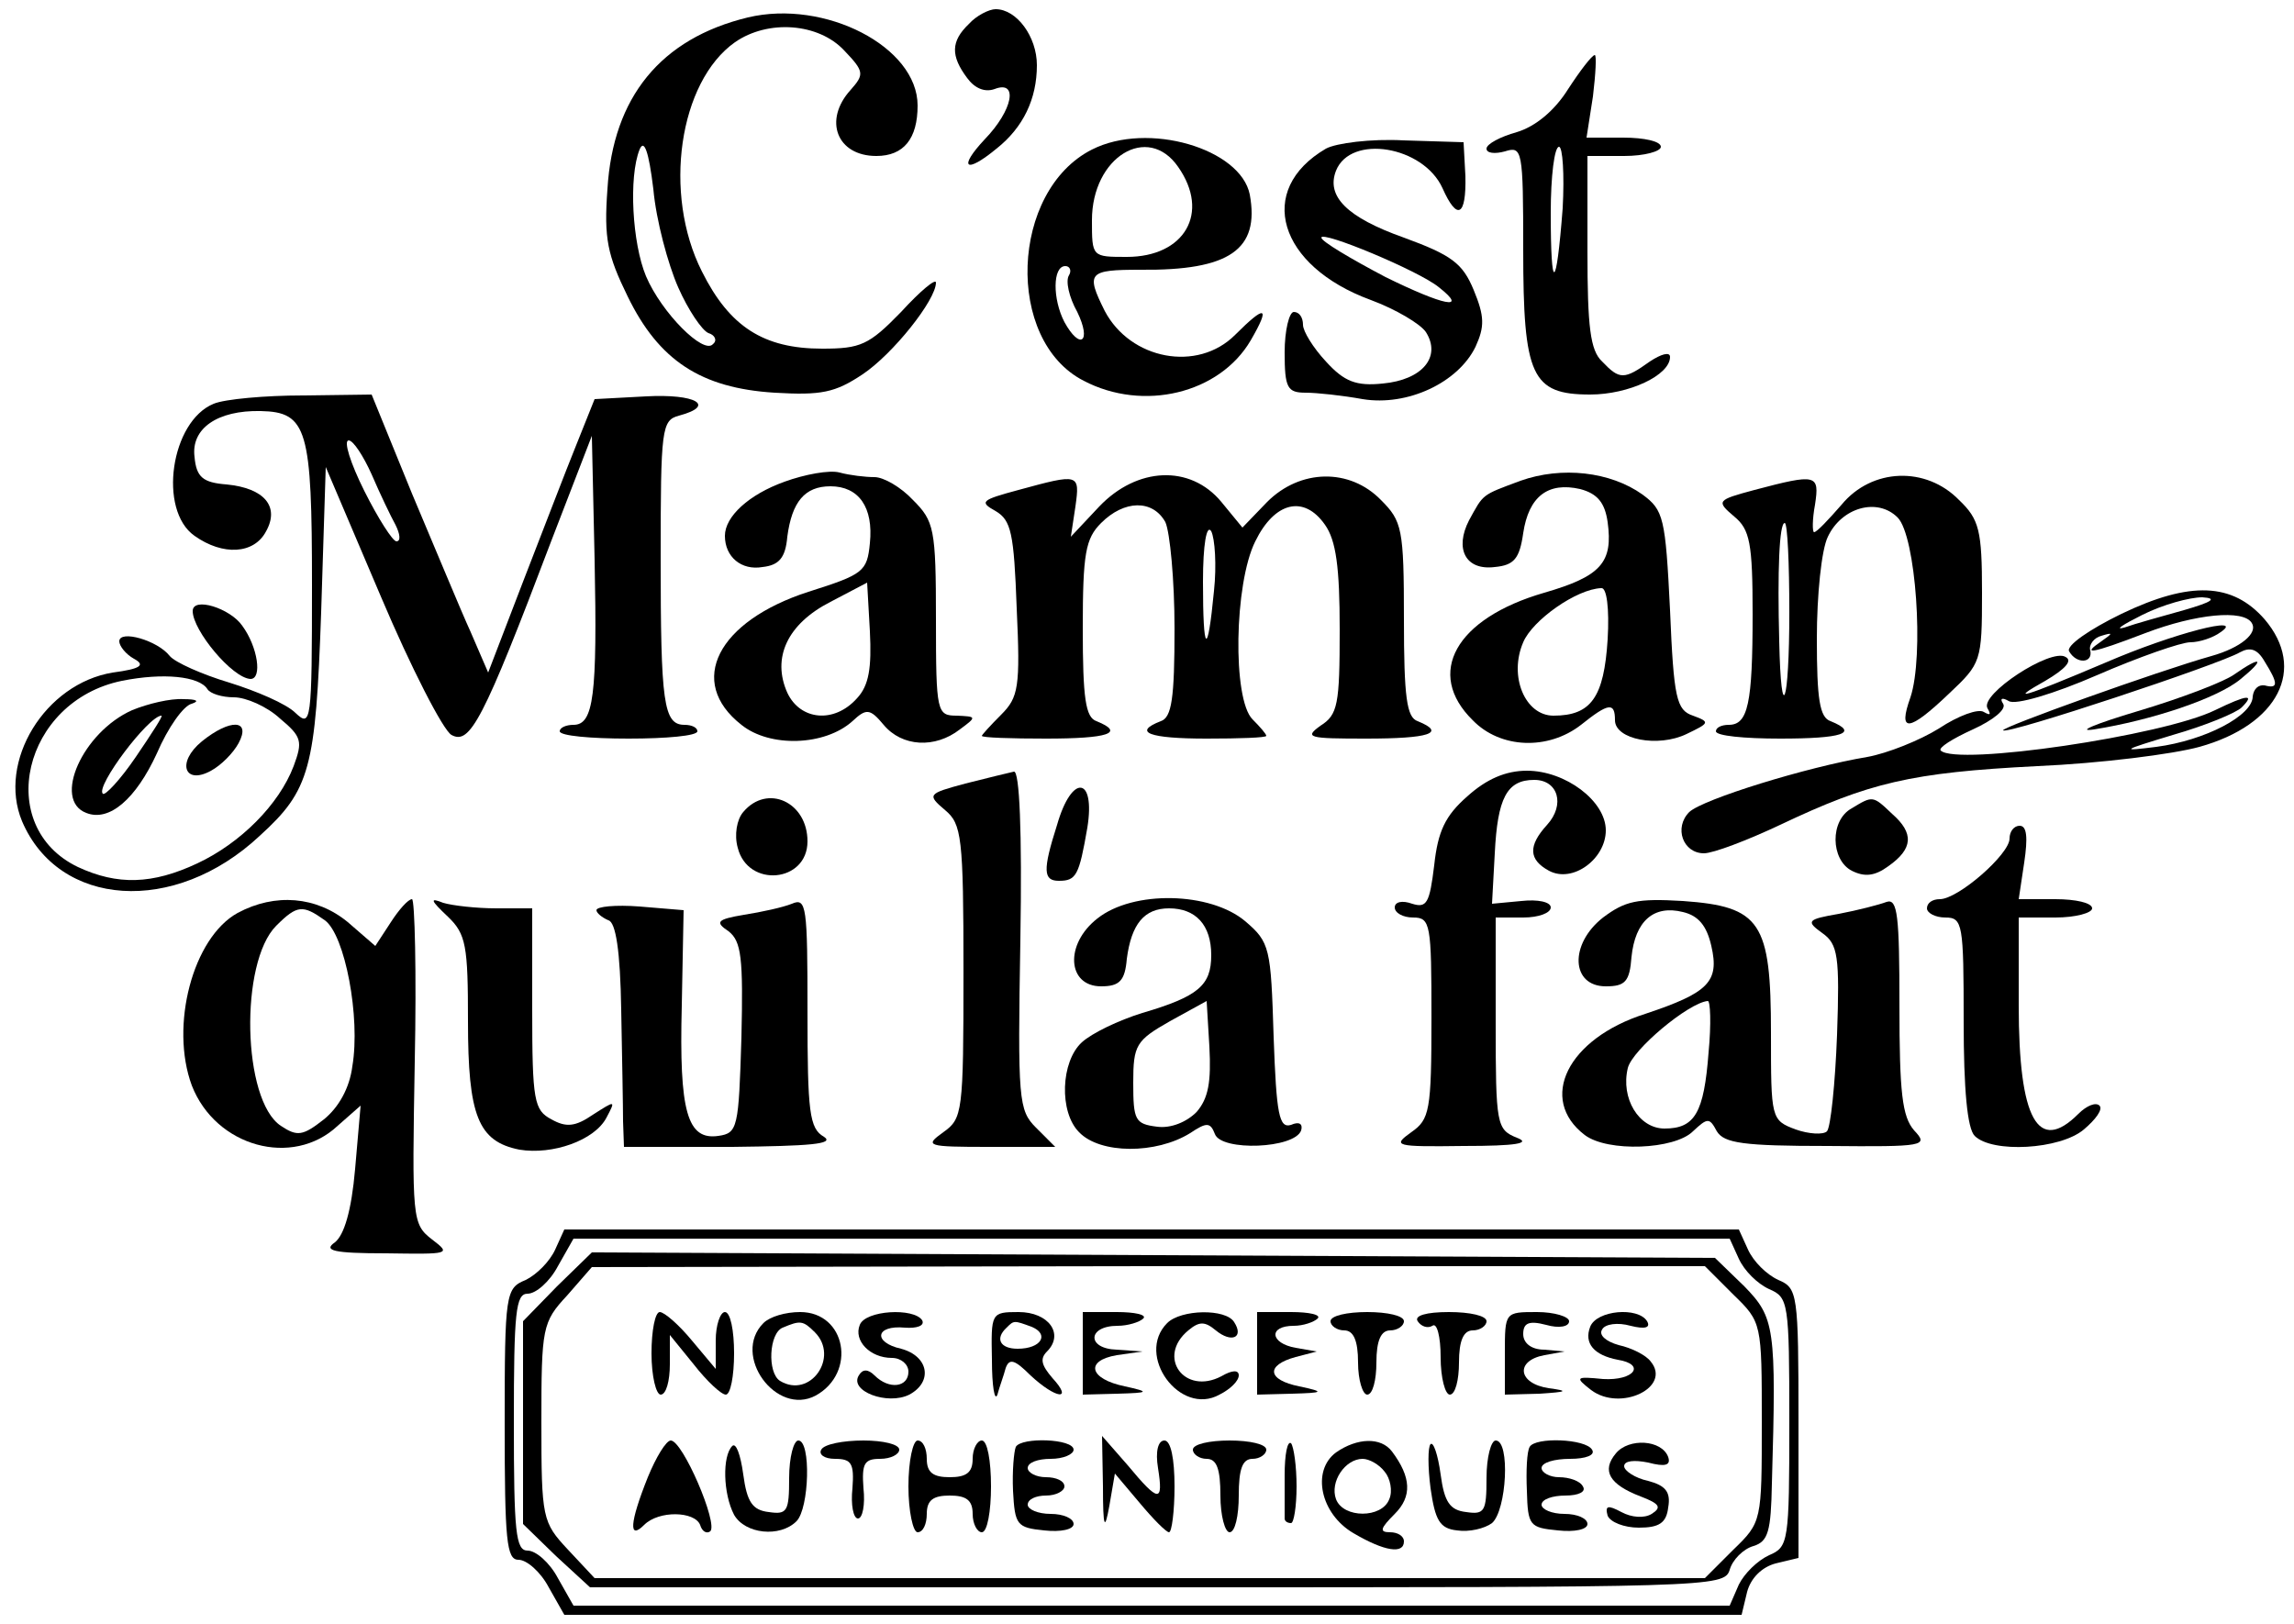 <?xml version="1.0" encoding="UTF-8" standalone="no"?> <svg xmlns="http://www.w3.org/2000/svg" version="1.0" width="250pt" height="177pt" viewBox="0 0 250 177" preserveAspectRatio="xMidYMid meet"><g transform="translate(0,177) scale(0.1,-0.1)" fill="#000000" stroke="none"><path d="M815 1751 c-95 -23 -147 -87 -153 -187 -4 -54 0 -72 22 -117 34 -70 80 -100 160 -105 51 -3 66 0 96 20 33 22 80 81 80 100 0 5 -17 -9 -38 -32 -35 -36 -44 -40 -86 -40 -64 0 -101 24 -131 84 -43 85 -25 207 36 250 36 25 91 21 119 -9 22 -23 22 -26 7 -43 -30 -33 -15 -72 28 -72 30 0 45 19 45 55 0 64 -101 116 -185 96z m-76 -294 c11 -25 26 -47 33 -50 7 -2 10 -8 5 -12 -10 -12 -56 34 -73 74 -15 36 -19 108 -7 138 5 12 10 -2 15 -43 3 -34 16 -82 27 -107z"></path><path d="M1056 1744 c-20 -19 -20 -35 -2 -59 8 -11 19 -16 30 -12 26 10 20 -23 -11 -55 -29 -31 -21 -38 13 -10 29 23 44 54 44 91 0 31 -22 61 -45 61 -7 0 -21 -7 -29 -16z"></path><path d="M1709 1673 c-15 -24 -36 -41 -56 -47 -18 -5 -33 -13 -33 -18 0 -5 9 -6 20 -3 19 6 20 2 20 -107 0 -138 9 -158 73 -158 42 0 87 21 87 41 0 6 -10 3 -22 -5 -28 -20 -33 -20 -52 0 -13 12 -16 38 -16 120 l0 104 40 0 c22 0 40 5 40 10 0 6 -18 10 -41 10 l-40 0 7 45 c3 25 4 45 2 45 -3 0 -16 -17 -29 -37z m-6 -130 c-7 -91 -13 -93 -13 -5 0 40 4 72 9 72 4 0 6 -30 4 -67z"></path><path d="M1190 1607 c-89 -45 -95 -208 -9 -252 65 -34 148 -14 182 44 22 38 16 39 -17 6 -41 -41 -114 -27 -142 26 -21 42 -18 45 39 45 97 -1 130 22 119 82 -10 50 -111 80 -172 49z m94 -19 c35 -50 7 -98 -56 -98 -38 0 -38 0 -38 40 0 69 61 106 94 58z m-119 -118 c-4 -6 0 -24 9 -40 16 -33 3 -42 -14 -11 -13 25 -13 61 1 61 5 0 7 -5 4 -10z"></path><path d="M1445 1608 c-77 -45 -52 -128 49 -165 27 -10 54 -26 60 -35 17 -27 -4 -52 -47 -56 -29 -3 -42 2 -62 24 -14 15 -25 33 -25 40 0 8 -4 14 -10 14 -5 0 -10 -20 -10 -44 0 -39 3 -44 23 -44 12 0 40 -3 62 -7 49 -8 104 18 123 57 10 22 10 33 -2 62 -12 29 -24 38 -76 57 -62 22 -85 45 -74 73 16 40 95 27 116 -19 16 -36 26 -31 25 13 l-2 37 -65 2 c-36 2 -74 -3 -85 -9z m123 -151 c33 -26 5 -20 -58 11 -38 20 -70 39 -70 43 0 8 106 -36 128 -54z"></path><path d="M233 1330 c-47 -19 -61 -116 -21 -144 31 -22 65 -20 78 5 15 27 -2 47 -43 51 -26 2 -33 8 -35 30 -4 31 25 51 72 50 51 -1 56 -20 56 -190 0 -150 -1 -155 -18 -139 -10 10 -43 24 -72 33 -30 9 -59 22 -65 29 -13 17 -55 29 -55 16 0 -5 7 -14 16 -19 13 -7 7 -11 -23 -15 -74 -12 -126 -97 -99 -162 40 -94 166 -103 259 -16 55 50 61 73 67 244 l5 158 60 -141 c33 -78 68 -146 77 -151 20 -11 34 14 109 212 l44 114 3 -135 c3 -148 -1 -180 -23 -180 -8 0 -15 -3 -15 -7 0 -5 34 -8 75 -8 41 0 75 3 75 8 0 4 -6 7 -14 7 -23 0 -26 24 -26 182 0 141 1 150 20 155 41 11 18 24 -36 21 l-56 -3 -20 -50 c-11 -27 -37 -95 -58 -149 l-38 -99 -19 44 c-11 24 -39 92 -64 151 l-44 108 -75 -1 c-41 0 -85 -4 -97 -9z m172 -77 c9 -21 21 -46 26 -55 5 -10 6 -18 1 -18 -4 0 -20 25 -35 55 -15 30 -23 55 -17 55 5 0 16 -17 25 -37z m-179 -234 c3 -5 16 -9 29 -9 13 0 36 -10 50 -23 24 -20 25 -25 15 -52 -16 -42 -58 -84 -105 -106 -49 -23 -87 -24 -130 -4 -92 44 -60 181 48 203 45 9 84 5 93 -9z"></path><path d="M144 996 c-54 -24 -87 -98 -50 -112 25 -10 54 15 77 65 12 28 29 52 38 54 9 3 5 5 -9 5 -14 1 -39 -5 -56 -12z m4 -51 c-17 -25 -34 -43 -36 -40 -8 8 50 85 64 85 2 0 -11 -20 -28 -45z"></path><path d="M220 962 c-28 -23 -19 -48 10 -32 11 6 24 19 30 30 14 26 -9 27 -40 2z"></path><path d="M855 1245 c-39 -14 -65 -38 -65 -59 0 -23 18 -38 41 -34 18 2 25 10 27 33 5 38 19 55 47 55 31 0 47 -23 43 -62 -3 -31 -7 -34 -67 -53 -99 -32 -133 -98 -73 -145 31 -25 91 -23 121 4 15 14 19 14 34 -4 20 -24 56 -26 83 -5 19 14 18 14 -3 15 -22 0 -23 3 -23 105 0 99 -2 107 -25 130 -13 14 -32 25 -42 25 -10 0 -27 2 -38 5 -11 3 -38 -2 -60 -10z m79 -236 c-25 -28 -62 -24 -76 6 -17 38 0 75 47 99 l40 21 3 -53 c2 -40 -1 -59 -14 -73z"></path><path d="M1657 1246 c-43 -16 -40 -14 -56 -43 -16 -31 -4 -55 28 -51 21 2 27 9 31 37 6 40 27 56 62 48 19 -5 27 -15 30 -36 6 -44 -7 -59 -69 -77 -97 -28 -130 -88 -78 -139 30 -31 82 -33 118 -5 30 24 37 25 37 5 0 -21 47 -30 78 -15 25 12 26 13 7 20 -18 6 -21 19 -25 115 -5 101 -7 109 -30 126 -35 25 -88 31 -133 15z m95 -173 c-4 -63 -18 -83 -59 -83 -31 0 -49 43 -33 80 10 24 58 58 85 59 6 1 9 -22 7 -56z"></path><path d="M1110 1236 c-41 -11 -43 -13 -25 -23 17 -10 20 -24 23 -106 4 -86 2 -97 -17 -116 -12 -12 -21 -22 -21 -23 0 -2 32 -3 70 -3 67 0 87 6 55 19 -12 4 -15 25 -15 101 0 82 3 98 20 115 25 25 56 26 70 1 5 -11 10 -63 10 -116 0 -76 -3 -97 -15 -101 -31 -12 -13 -19 50 -19 36 0 65 1 65 3 0 2 -7 10 -15 18 -22 22 -20 148 3 194 21 43 53 51 76 18 12 -17 16 -46 16 -114 0 -82 -2 -93 -21 -105 -18 -13 -13 -14 50 -14 68 0 88 6 56 19 -12 4 -15 26 -15 111 0 99 -2 107 -25 130 -34 35 -88 34 -124 -2 l-27 -28 -23 28 c-34 41 -92 38 -133 -5 l-31 -33 5 33 c5 36 4 36 -62 18z m213 -110 c-7 -73 -12 -69 -12 10 0 41 4 63 9 55 4 -8 6 -37 3 -65z"></path><path d="M1912 1236 c-41 -11 -42 -12 -22 -29 17 -14 20 -29 20 -106 0 -98 -5 -121 -26 -121 -8 0 -14 -3 -14 -7 0 -5 31 -8 70 -8 67 0 87 6 55 19 -12 4 -15 24 -15 90 0 47 5 97 12 111 15 32 54 43 76 21 20 -20 29 -151 14 -196 -14 -39 -2 -38 42 4 35 33 36 35 36 110 0 68 -3 80 -25 101 -36 37 -95 35 -128 -5 -14 -16 -27 -30 -30 -30 -2 0 -2 14 1 30 5 33 2 34 -66 16z m38 -133 c0 -101 -9 -126 -11 -32 -2 77 0 129 6 129 3 0 5 -44 5 -97z"></path><path d="M2312 1101 c-35 -17 -61 -35 -57 -41 8 -14 26 -13 23 1 -2 6 4 14 12 16 13 4 13 3 0 -6 -22 -15 -12 -14 48 9 55 21 107 26 116 11 7 -11 -12 -27 -44 -36 -57 -16 -230 -78 -227 -81 4 -5 236 72 258 85 11 6 19 4 27 -10 15 -24 15 -30 0 -26 -7 1 -12 -4 -13 -12 0 -21 -52 -48 -105 -55 -40 -5 -38 -4 18 13 35 10 69 24 75 30 15 15 6 14 -29 -3 -57 -28 -282 -61 -299 -44 -3 3 13 13 35 23 22 10 37 22 33 28 -4 6 -1 7 6 3 7 -5 50 8 96 28 46 20 92 36 102 36 10 0 25 5 33 11 28 19 -51 -1 -125 -33 -92 -39 -107 -43 -66 -20 22 13 30 22 22 26 -16 10 -94 -41 -85 -56 4 -7 3 -8 -4 -4 -6 4 -28 -4 -49 -18 -21 -13 -56 -27 -78 -31 -66 -11 -179 -46 -194 -60 -17 -17 -7 -45 16 -45 10 0 47 14 83 31 97 46 142 57 280 64 69 3 148 13 177 21 86 24 117 85 71 139 -35 40 -81 42 -156 6z m68 4 c-25 -7 -54 -15 -65 -19 -11 -3 -2 3 20 14 22 11 51 19 65 19 17 -1 11 -5 -20 -14z"></path><path d="M210 1104 c0 -21 43 -73 63 -74 13 0 8 35 -9 58 -13 19 -54 32 -54 16z"></path><path d="M2435 1035 c-11 -8 -58 -26 -105 -40 -47 -14 -68 -23 -48 -20 63 10 135 34 160 55 27 22 23 26 -7 5z"></path><path d="M1052 916 c-41 -11 -42 -12 -22 -29 18 -15 20 -29 20 -176 0 -154 -1 -160 -22 -175 -21 -15 -18 -16 50 -16 l72 0 -21 21 c-19 19 -20 30 -17 205 2 119 -1 184 -7 183 -5 -1 -29 -7 -53 -13z"></path><path d="M1599 902 c-24 -21 -32 -38 -36 -75 -5 -41 -8 -47 -24 -42 -11 4 -19 2 -19 -4 0 -6 9 -11 20 -11 19 0 20 -7 20 -109 0 -102 -2 -111 -22 -125 -21 -15 -18 -16 57 -15 58 0 74 3 58 9 -22 9 -23 14 -23 125 l0 115 30 0 c17 0 30 5 30 11 0 6 -14 9 -32 7 l-32 -3 3 55 c3 60 13 80 43 80 26 0 34 -27 14 -49 -21 -23 -20 -38 2 -50 26 -14 62 13 62 44 0 32 -44 65 -86 65 -23 0 -44 -9 -65 -28z"></path><path d="M1152 871 c-16 -50 -15 -61 2 -61 19 0 22 6 31 58 9 56 -17 59 -33 3z"></path><path d="M810 885 c-7 -8 -10 -25 -6 -39 11 -44 76 -38 76 7 0 43 -44 63 -70 32z"></path><path d="M2018 889 c-24 -13 -23 -56 0 -68 14 -7 25 -6 40 5 27 19 28 36 4 57 -21 20 -21 20 -44 6z"></path><path d="M2190 856 c0 -17 -56 -66 -76 -66 -8 0 -14 -4 -14 -10 0 -5 9 -10 20 -10 19 0 20 -7 20 -113 0 -75 4 -117 12 -125 19 -19 93 -15 119 7 13 11 21 22 17 26 -4 4 -14 0 -23 -9 -44 -44 -65 -6 -65 118 l0 96 40 0 c22 0 40 5 40 10 0 6 -18 10 -40 10 l-40 0 6 40 c4 27 3 40 -5 40 -6 0 -11 -6 -11 -14z"></path><path d="M259 775 c-49 -27 -74 -123 -50 -188 26 -67 110 -90 159 -44 l25 22 -6 -69 c-4 -46 -12 -72 -22 -80 -13 -9 -2 -12 56 -12 69 -1 71 -1 50 15 -22 17 -22 22 -19 194 2 97 0 177 -3 177 -4 0 -14 -11 -23 -25 l-17 -26 -30 26 c-34 28 -79 32 -120 10z m95 -8 c22 -16 39 -106 30 -159 -3 -24 -15 -45 -31 -58 -23 -18 -29 -19 -47 -7 -42 28 -45 178 -5 218 23 23 29 23 53 6z"></path><path d="M488 771 c20 -19 22 -32 22 -114 0 -103 11 -131 56 -140 36 -6 82 10 95 35 10 19 10 19 -15 3 -19 -13 -29 -14 -45 -5 -19 10 -21 20 -21 120 l0 110 -39 0 c-22 0 -48 3 -58 6 -15 6 -14 3 5 -15z"></path><path d="M650 778 c0 -3 6 -8 13 -11 8 -2 13 -33 14 -98 1 -52 2 -106 2 -121 l1 -28 118 0 c84 1 112 3 100 11 -16 9 -18 27 -18 136 0 115 -1 125 -17 118 -10 -4 -33 -9 -52 -12 -30 -5 -32 -8 -17 -18 14 -11 16 -29 14 -116 -3 -98 -4 -104 -25 -107 -34 -5 -43 26 -40 142 l2 104 -48 4 c-26 2 -47 0 -47 -4z"></path><path d="M1196 769 c-36 -28 -33 -74 4 -74 20 0 26 6 28 30 5 38 19 55 46 55 29 0 46 -18 46 -51 0 -33 -14 -45 -75 -63 -26 -8 -55 -22 -66 -32 -23 -21 -25 -76 -3 -98 23 -24 84 -24 121 -1 18 12 22 12 27 -1 7 -19 87 -16 94 4 2 7 -2 10 -11 6 -13 -4 -16 11 -19 96 -3 97 -4 103 -31 126 -38 32 -122 34 -161 3z m108 -211 c-11 -11 -28 -18 -43 -16 -24 3 -26 7 -26 48 0 41 3 46 40 67 l40 22 3 -50 c2 -38 -1 -56 -14 -71z"></path><path d="M1747 770 c-37 -29 -35 -75 3 -75 21 0 26 5 28 32 4 39 24 57 56 49 17 -4 26 -15 31 -37 9 -39 -3 -51 -72 -74 -85 -27 -117 -93 -66 -132 25 -19 98 -16 118 4 16 15 18 15 26 0 8 -13 29 -16 121 -16 106 -1 110 0 94 17 -13 15 -16 41 -16 136 0 98 -2 117 -14 113 -8 -3 -31 -9 -52 -13 -35 -6 -36 -8 -18 -21 17 -12 19 -25 16 -111 -2 -53 -7 -101 -11 -105 -4 -4 -20 -3 -34 2 -27 10 -27 12 -27 105 0 121 -11 138 -96 144 -50 3 -63 0 -87 -18z m115 -147 c-5 -66 -15 -83 -48 -83 -28 0 -48 33 -40 66 5 20 66 71 87 73 3 1 4 -25 1 -56z"></path><path d="M605 408 c-6 -13 -20 -27 -32 -33 -22 -9 -23 -14 -23 -157 0 -127 2 -148 15 -148 9 0 24 -13 33 -30 l17 -30 641 0 642 0 6 25 c4 15 16 27 31 31 l25 6 0 147 c0 142 -1 147 -22 156 -13 6 -27 20 -33 33 l-10 22 -640 0 -640 0 -10 -22z m1290 -10 c6 -13 20 -27 33 -33 21 -9 22 -14 22 -145 0 -131 -1 -136 -22 -145 -13 -6 -27 -20 -33 -32 l-10 -23 -630 0 -630 0 -17 30 c-9 17 -24 30 -33 30 -13 0 -15 20 -15 140 0 120 2 140 15 140 9 0 24 13 33 30 l17 30 630 0 630 0 10 -22z"></path><path d="M607 368 l-37 -38 0 -111 0 -110 36 -35 37 -34 618 0 c603 0 618 0 624 19 3 11 15 23 26 26 16 5 19 16 20 68 5 171 3 181 -30 215 l-32 31 -612 3 -612 3 -38 -37z m1282 -9 c31 -30 31 -31 31 -139 0 -108 0 -109 -31 -139 l-31 -31 -605 0 -605 0 -29 31 c-28 30 -29 34 -29 139 0 103 1 109 28 138 l27 31 607 1 606 0 31 -31z"></path><path d="M710 295 c0 -25 5 -45 10 -45 6 0 10 15 10 33 l0 32 26 -32 c14 -18 30 -33 35 -33 5 0 9 20 9 45 0 25 -4 45 -10 45 -5 0 -10 -14 -10 -31 l0 -31 -26 31 c-14 17 -30 31 -35 31 -5 0 -9 -20 -9 -45z"></path><path d="M832 328 c-35 -35 14 -102 57 -79 45 25 33 91 -17 91 -16 0 -33 -5 -40 -12z m56 -10 c27 -27 -5 -73 -38 -53 -14 9 -12 52 3 58 19 8 22 8 35 -5z"></path><path d="M937 326 c-7 -17 11 -36 35 -36 10 0 18 -7 18 -15 0 -17 -21 -20 -37 -4 -7 7 -13 7 -17 0 -11 -17 31 -33 55 -21 26 14 21 42 -9 50 -31 7 -28 26 4 23 13 -1 22 2 19 8 -9 14 -62 11 -68 -5z"></path><path d="M1081 288 c0 -29 3 -46 6 -38 2 8 7 21 9 29 4 11 10 9 27 -8 28 -26 47 -28 24 -3 -12 14 -14 21 -6 29 19 19 2 43 -31 43 -30 0 -30 -1 -29 -52z m43 36 c20 -8 11 -24 -15 -24 -19 0 -25 11 -12 23 8 8 8 8 27 1z"></path><path d="M1180 295 l0 -45 38 1 c35 1 35 2 8 8 -39 8 -44 28 -9 34 l28 4 -28 2 c-33 1 -32 26 1 26 11 0 24 4 28 8 4 4 -9 7 -29 7 l-37 0 0 -45z"></path><path d="M1272 328 c-35 -35 14 -102 57 -78 12 6 21 15 21 21 0 6 -7 6 -19 -1 -40 -21 -71 21 -36 50 12 10 18 10 30 0 17 -14 31 -8 20 9 -9 15 -58 14 -73 -1z"></path><path d="M1370 295 l0 -45 38 1 c35 1 36 2 8 8 -35 7 -37 23 -4 32 l23 6 -23 4 c-28 5 -30 24 -2 24 10 0 22 4 26 8 4 4 -9 7 -29 7 l-37 0 0 -45z"></path><path d="M1450 330 c0 -5 7 -10 15 -10 10 0 15 -11 15 -35 0 -19 5 -35 10 -35 6 0 10 16 10 35 0 24 5 35 15 35 8 0 15 5 15 10 0 6 -18 10 -40 10 -22 0 -40 -4 -40 -10z"></path><path d="M1545 330 c4 -6 11 -8 16 -5 5 4 9 -12 9 -34 0 -23 5 -41 10 -41 6 0 10 16 10 35 0 24 5 35 15 35 8 0 15 5 15 10 0 6 -18 10 -41 10 -25 0 -38 -4 -34 -10z"></path><path d="M1640 295 l0 -45 38 1 c30 2 32 3 10 6 -34 5 -37 30 -5 36 l22 4 -22 2 c-14 0 -23 7 -23 17 0 12 6 15 25 10 14 -4 25 -2 25 4 0 5 -16 10 -35 10 -35 0 -35 0 -35 -45z"></path><path d="M1733 324 c-7 -18 4 -31 30 -36 31 -5 18 -23 -16 -21 -30 3 -31 2 -13 -12 32 -24 88 3 65 31 -5 7 -21 15 -35 18 -14 4 -22 11 -18 17 3 6 17 8 31 4 16 -4 22 -2 18 5 -10 16 -55 12 -62 -6z"></path><path d="M706 160 c-20 -50 -21 -69 -4 -52 16 16 55 15 61 0 2 -7 7 -10 11 -7 9 8 -30 99 -43 99 -5 0 -16 -18 -25 -40z"></path><path d="M798 194 c-11 -11 -10 -52 2 -75 12 -21 50 -25 68 -7 14 14 16 88 2 88 -5 0 -10 -18 -10 -41 0 -36 -2 -40 -22 -37 -18 2 -24 11 -28 41 -3 22 -8 35 -12 31z"></path><path d="M895 190 c-3 -5 3 -10 15 -10 18 0 21 -5 19 -32 -2 -18 1 -33 6 -33 5 0 8 15 6 33 -2 27 1 32 18 32 12 0 21 5 21 10 0 6 -18 10 -39 10 -22 0 -43 -4 -46 -10z"></path><path d="M990 150 c0 -27 5 -50 10 -50 6 0 10 9 10 20 0 15 7 20 25 20 18 0 25 -5 25 -20 0 -11 5 -20 10 -20 6 0 10 23 10 50 0 28 -4 50 -10 50 -5 0 -10 -9 -10 -20 0 -15 -7 -20 -25 -20 -18 0 -25 5 -25 20 0 11 -4 20 -10 20 -5 0 -10 -22 -10 -50z"></path><path d="M1107 193 c-2 -5 -4 -26 -3 -48 2 -37 4 -40 34 -43 18 -2 32 1 32 7 0 6 -11 11 -25 11 -14 0 -25 5 -25 10 0 6 9 10 20 10 11 0 20 5 20 10 0 6 -9 10 -20 10 -11 0 -20 5 -20 10 0 6 11 10 25 10 14 0 25 5 25 10 0 12 -57 14 -63 3z"></path><path d="M1202 150 c0 -46 2 -49 7 -21 l6 35 27 -32 c15 -18 29 -32 32 -32 3 0 6 23 6 50 0 30 -4 50 -11 50 -7 0 -10 -12 -7 -30 6 -38 1 -38 -33 3 l-28 32 1 -55z"></path><path d="M1300 190 c0 -5 7 -10 15 -10 11 0 15 -11 15 -40 0 -22 5 -40 10 -40 6 0 10 18 10 40 0 29 4 40 15 40 8 0 15 5 15 10 0 6 -18 10 -40 10 -22 0 -40 -4 -40 -10z"></path><path d="M1400 162 c0 -23 0 -44 0 -47 0 -3 3 -5 7 -5 3 0 6 18 6 40 0 22 -3 43 -6 47 -4 3 -7 -12 -7 -35z"></path><path d="M1456 187 c-27 -20 -17 -67 19 -88 34 -20 55 -23 55 -9 0 6 -7 10 -15 10 -12 0 -11 4 5 20 19 19 18 40 -3 68 -12 16 -38 15 -61 -1z m53 -21 c6 -7 9 -21 5 -30 -8 -21 -50 -21 -58 0 -7 19 10 44 29 44 7 0 18 -6 24 -14z"></path><path d="M1559 196 c-3 -3 -3 -25 0 -48 5 -35 10 -44 29 -46 13 -2 30 2 38 8 16 14 20 90 4 90 -5 0 -10 -18 -10 -41 0 -36 -2 -40 -22 -37 -18 2 -24 11 -28 41 -3 22 -8 36 -11 33z"></path><path d="M1667 193 c-3 -5 -4 -26 -3 -48 1 -38 3 -40 34 -43 18 -2 32 1 32 7 0 6 -11 11 -25 11 -14 0 -25 5 -25 10 0 6 12 10 26 10 14 0 23 4 19 10 -3 6 -15 10 -26 10 -10 0 -19 5 -19 10 0 6 14 10 31 10 17 0 28 4 24 10 -7 12 -62 14 -68 3z"></path><path d="M1761 186 c-16 -19 -7 -34 27 -47 21 -8 23 -12 12 -19 -8 -5 -22 -4 -33 2 -15 8 -18 7 -15 -4 3 -7 18 -13 34 -13 22 0 30 5 32 22 3 17 -3 24 -22 29 -14 3 -26 11 -26 16 0 6 11 7 26 4 19 -5 25 -3 22 6 -7 19 -43 21 -57 4z"></path></g></svg> 